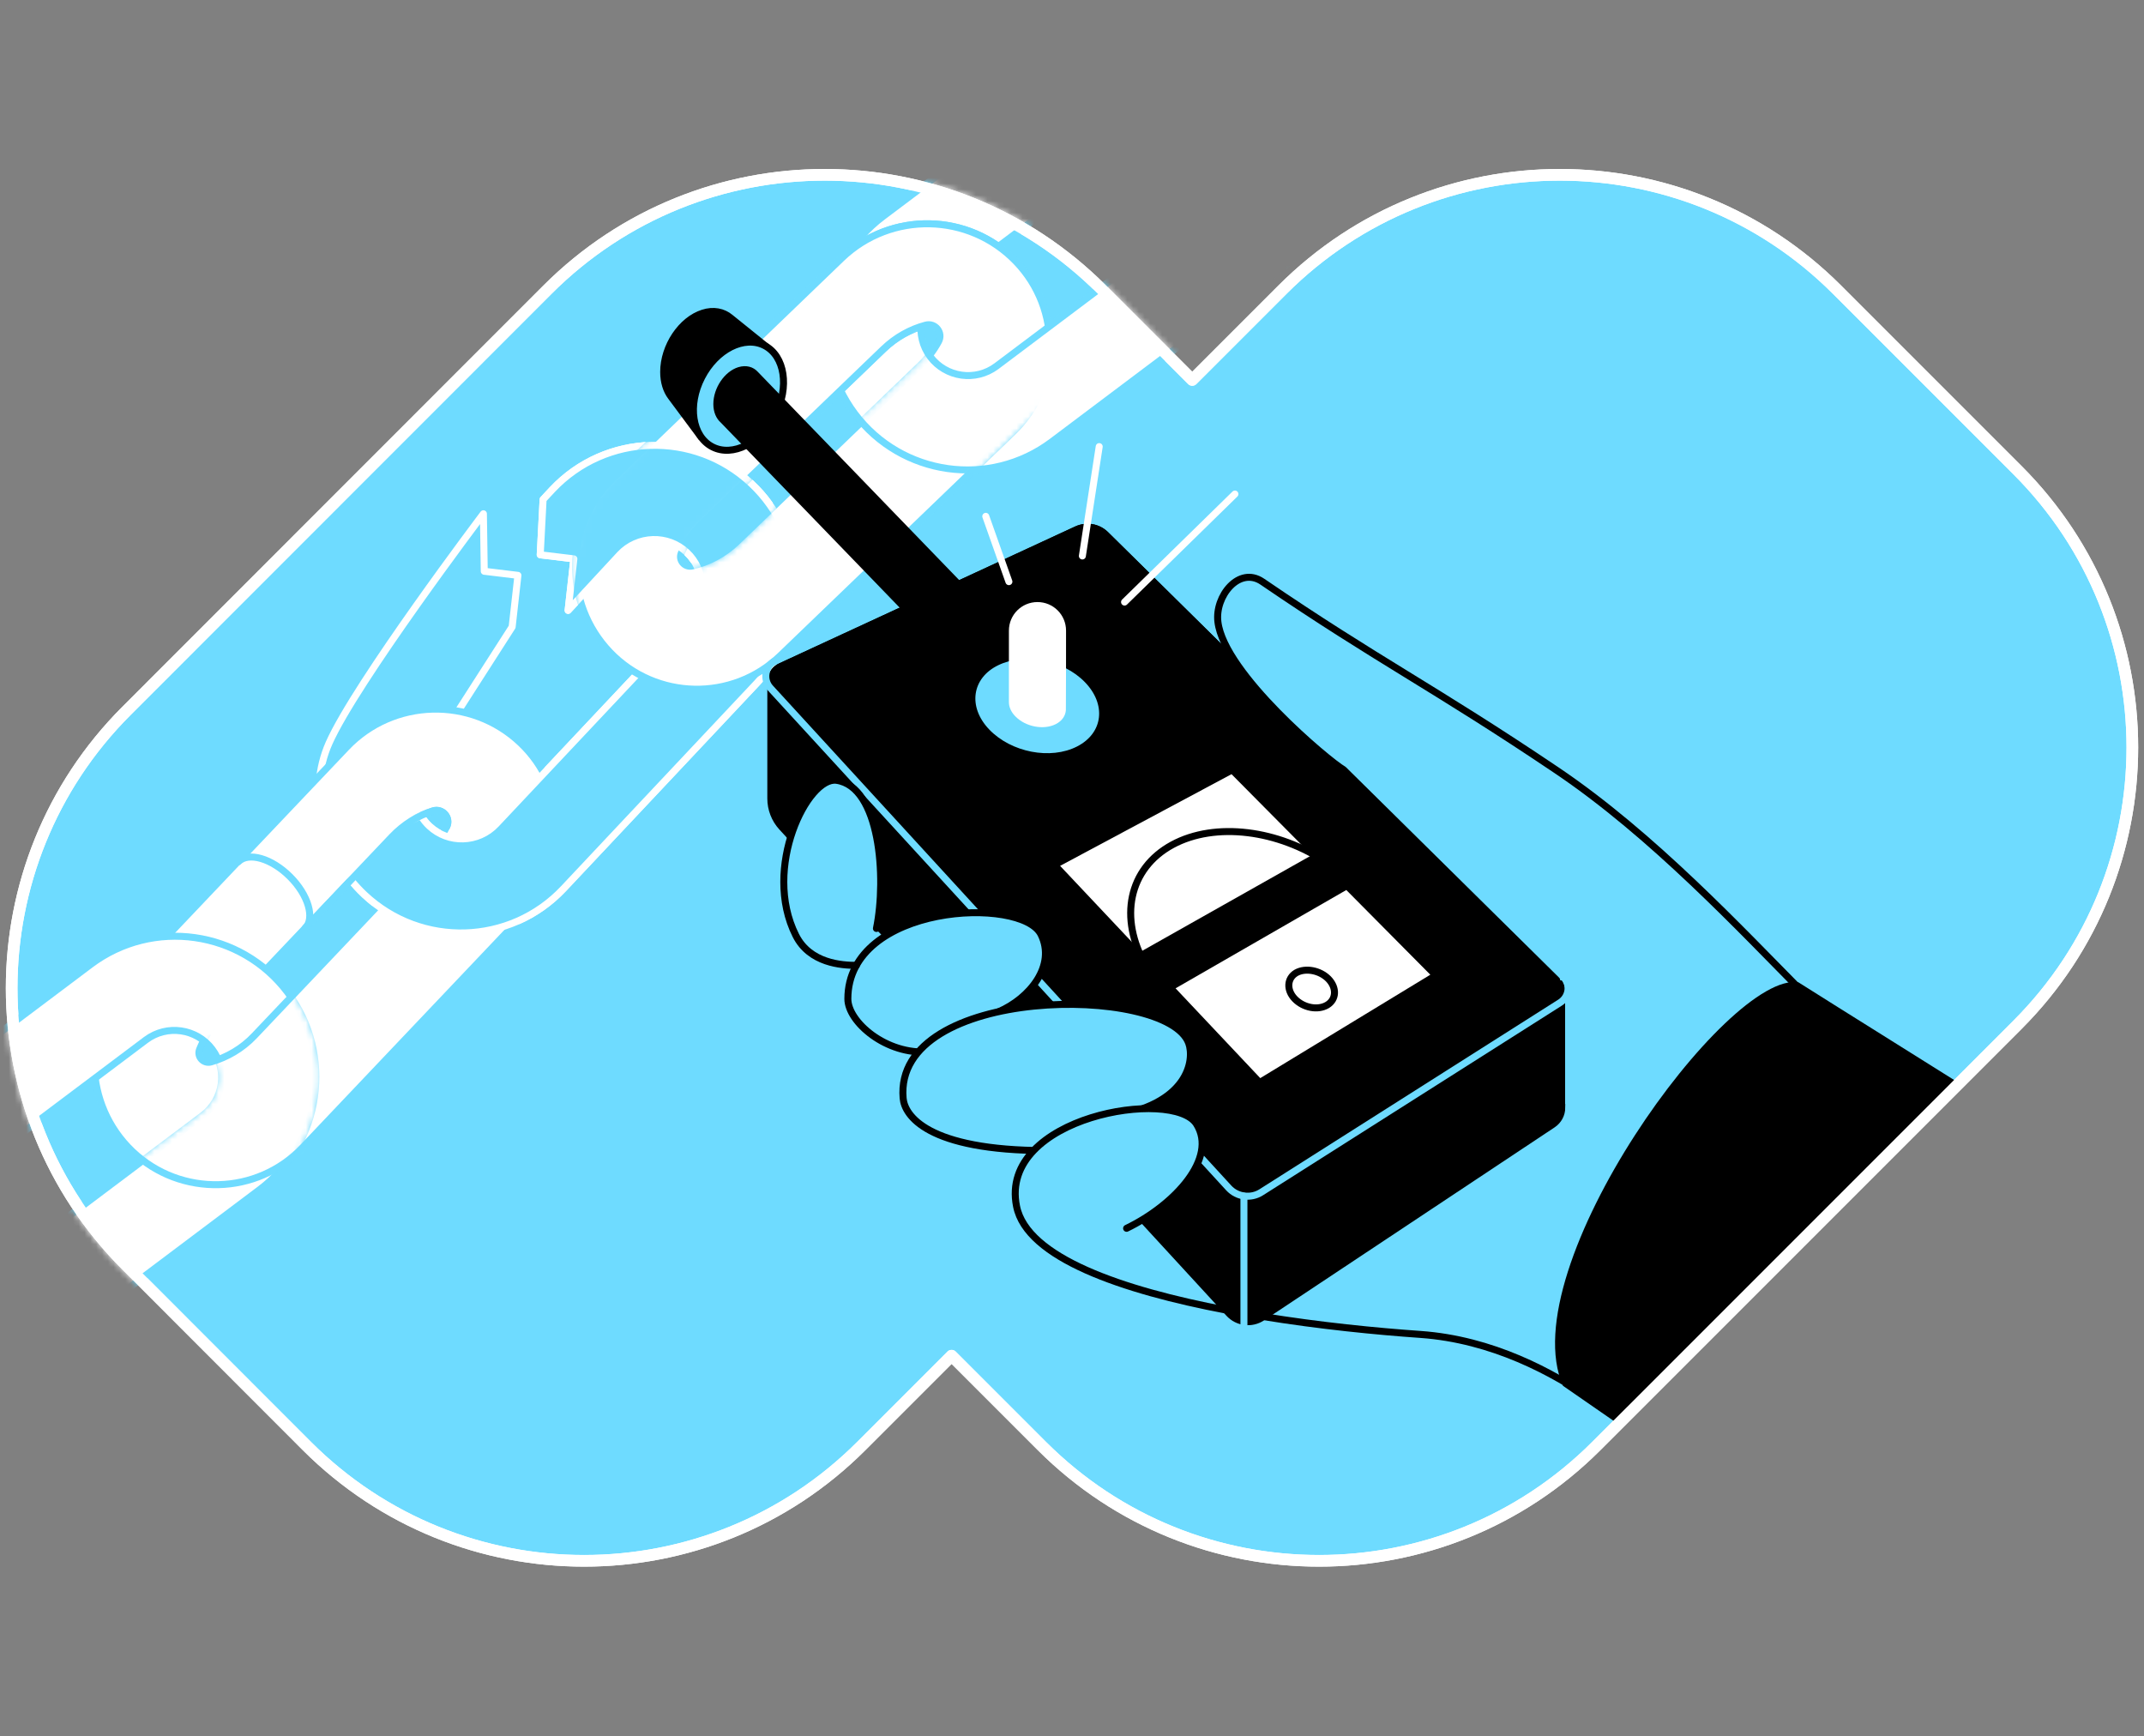 <svg width="368" height="298" viewBox="0 0 368 298" fill="none" xmlns="http://www.w3.org/2000/svg">
<rect x="0" y="0" width="368" height="298" fill="#808080" stroke="none"/>
<path d="M346.297 80.703L315.297 49.703C289.026 23.432 246.408 23.432 220.137 49.703L204.637 65.203L189.137 49.703C162.866 23.432 120.249 23.432 93.978 49.703L21.703 122.007C-4.568 148.278 -4.568 190.896 21.703 217.167L52.674 248.166C78.945 274.437 121.562 274.437 147.834 248.166L163.333 232.667L178.833 248.166C205.104 274.437 247.722 274.437 273.993 248.166L346.297 175.863C372.568 149.562 372.568 106.974 346.297 80.703Z" fill="#6EDBFF" stroke="white" stroke-width="2" stroke-miterlimit="10" stroke-linecap="round" stroke-linejoin="round"/>
<mask id="mask0" mask-type="alpha" maskUnits="userSpaceOnUse" x="1" y="29" width="366" height="240">
<path d="M346.297 80.703L315.297 49.703C289.026 23.432 246.408 23.432 220.137 49.703L204.637 65.203L189.137 49.703C162.866 23.432 120.249 23.432 93.978 49.703L21.703 122.007C-4.568 148.278 -4.568 190.896 21.703 217.167L52.674 248.166C78.945 274.437 121.562 274.437 147.834 248.166L163.333 232.667L178.833 248.166C205.104 274.437 247.722 274.437 273.993 248.166L346.297 175.863C372.568 149.562 372.568 106.974 346.297 80.703Z" fill="#6EDBFF" stroke="white" stroke-width="2" stroke-miterlimit="10" stroke-linecap="round" stroke-linejoin="round"/>
</mask>
<g mask="url(#mask0)">
<path d="M224.165 12.777C216.138 2.123 201.018 -0.037 190.334 7.99L151.511 37.18C140.857 45.208 138.697 60.328 146.724 71.012C154.751 81.666 169.872 83.826 180.555 75.799L219.378 46.609C230.033 38.581 232.193 23.432 224.165 12.777ZM209.599 33.853L171.039 62.839C167.449 65.524 162.37 64.794 159.684 61.233C156.999 57.643 157.729 52.564 161.29 49.878L199.85 20.892C203.44 18.207 208.519 18.937 211.205 22.498C213.89 26.088 213.19 31.167 209.599 33.853Z" fill="white" stroke="#6EDBFF" stroke-width="1.2" stroke-miterlimit="10" stroke-linecap="round" stroke-linejoin="round"/>
<path d="M174.397 44.886C166.311 36.479 152.913 36.217 144.477 44.302L105.275 82.016C96.868 90.102 96.605 103.5 104.691 111.936C112.602 120.167 125.708 120.43 133.939 112.519L173.842 74.135C182.074 66.224 182.337 53.118 174.397 44.886ZM158.05 62.634L126.467 92.991C124.248 95.122 121.621 96.494 118.819 97.136C117.505 97.428 116.396 96.115 116.951 94.889C117.797 93.02 119.023 91.269 120.6 89.751L151.658 59.89C153.759 57.876 156.241 56.504 158.868 55.803C160.532 55.336 161.933 57.117 161.086 58.635C160.298 60.094 159.276 61.437 158.05 62.634Z" fill="white" stroke="#6EDBFF" stroke-width="1.2" stroke-miterlimit="10" stroke-linecap="round" stroke-linejoin="round"/>
<path d="M128.947 82.979C119.227 73.843 103.932 74.31 94.795 84.03L93.219 85.723L92.723 95.21L98.502 95.91L97.51 104.755L106.413 95.151C109.478 91.882 114.615 91.736 117.884 94.801C121.154 97.866 121.3 103.004 118.235 106.273L85.162 141.418C82.097 144.687 76.96 144.833 73.691 141.768C70.421 138.703 70.275 133.566 73.34 130.296L87.906 107.586L88.899 98.742L83.119 98.041L82.973 88.175C82.973 88.175 61.081 117.132 56.469 127.552C52.674 136.163 55.272 146.701 62.569 153.561C72.29 162.697 87.585 162.23 96.722 152.51L129.998 117.132C139.164 107.411 138.668 92.116 128.947 82.979Z" fill="#6EDBFF" stroke="white" stroke-width="1.2" stroke-miterlimit="10" stroke-linecap="round" stroke-linejoin="round"/>
<path d="M89.337 127.494C80.871 119.467 67.473 119.817 59.446 128.282L21.966 167.747C13.939 176.212 14.289 189.61 22.754 197.638C31.044 205.49 44.15 205.169 52.002 196.879L90.096 156.742C97.977 148.452 97.626 135.346 89.337 127.494ZM73.807 145.971L43.654 177.759C41.552 179.978 38.955 181.466 36.211 182.255C34.926 182.605 33.759 181.35 34.255 180.094C35.014 178.197 36.152 176.387 37.641 174.811L67.298 143.578C69.312 141.476 71.706 139.987 74.304 139.17C75.938 138.645 77.427 140.338 76.668 141.885C75.938 143.344 74.975 144.716 73.807 145.971Z" fill="white" stroke="#6EDBFF" stroke-width="1.2" stroke-miterlimit="10" stroke-linecap="round" stroke-linejoin="round"/>
<path d="M49.376 170.317C41.348 159.662 26.228 157.502 15.544 165.53L-23.279 194.72C-33.933 202.747 -36.093 217.867 -28.066 228.551C-20.038 239.205 -4.918 241.365 5.766 233.338L44.588 204.148C55.243 196.121 57.374 180.971 49.376 170.317ZM34.81 191.421L-3.75 220.407C-7.341 223.092 -12.42 222.363 -15.105 218.801C-17.791 215.211 -17.061 210.132 -13.5 207.447L25.06 178.461C28.651 175.775 33.73 176.505 36.415 180.066C39.101 183.627 38.4 188.707 34.81 191.421Z" fill="white" stroke="#6EDBFF" stroke-width="1.2" stroke-miterlimit="10" stroke-linecap="round" stroke-linejoin="round"/>
<mask id="mask1" mask-type="alpha" maskUnits="userSpaceOnUse" x="-34" y="169" width="89" height="70">
<path d="M49.376 170.317C40.308 177.46 28.586 183.394 17.903 191.422L-23.279 194.72C-33.933 202.747 -36.093 217.868 -28.066 228.551C-20.038 239.206 -4.918 241.366 5.766 233.338L44.588 204.148C55.243 196.121 57.374 180.972 49.376 170.317ZM34.81 191.422L-3.75 220.407C-7.341 223.093 -12.42 222.363 -15.105 218.802C-17.791 215.211 -17.061 210.132 -13.5 207.447L22.821 184.017C26.411 181.332 29.925 181.285 36.415 180.067C39.101 183.628 38.4 188.707 34.81 191.422Z" fill="white" stroke="#6EDBFF" stroke-width="1.2" stroke-miterlimit="10" stroke-linecap="round" stroke-linejoin="round"/>
</mask>
<g mask="url(#mask1)">
<path d="M89.337 127.494C80.871 119.467 67.473 119.817 59.446 128.283L21.966 167.748C13.939 176.213 14.289 189.611 22.754 197.638C31.044 205.49 44.15 205.169 52.002 196.879L90.096 156.743C97.977 148.453 97.626 135.347 89.337 127.494ZM73.807 145.972L43.654 177.76C41.552 179.978 38.955 181.467 36.211 182.255C34.926 182.605 33.759 181.35 34.255 180.095C35.014 178.198 36.152 176.388 37.641 174.812L67.298 143.578C69.312 141.477 71.706 139.988 74.304 139.17C75.938 138.645 77.427 140.338 76.668 141.885C75.938 143.345 74.975 144.717 73.807 145.972Z" fill="white" stroke="#6EDBFF" stroke-width="1.2" stroke-miterlimit="10" stroke-linecap="round" stroke-linejoin="round"/>
</g>
<path d="M128.948 82.979C119.227 73.843 103.932 74.309 94.795 84.03L93.219 85.723L92.723 95.21L98.502 95.91L97.51 104.755L106.413 95.151C109.478 91.882 114.615 91.736 117.884 94.801C121.154 97.866 121.3 103.003 118.235 106.273L85.162 141.417C82.097 144.687 76.96 144.833 73.691 141.768C73.114 141.227 72.635 140.623 72.253 139.975L67.084 142.486L60.206 151.014C60.928 151.907 61.717 152.759 62.569 153.561C72.29 162.697 87.585 162.23 96.722 152.51L129.998 117.131C139.164 107.411 138.668 92.115 128.948 82.979Z" fill="#6EDBFF" stroke="white" stroke-width="1.2" stroke-miterlimit="10" stroke-linecap="round" stroke-linejoin="round"/>
<path d="M174.397 44.886C166.311 36.479 152.913 36.217 144.477 44.302L105.275 82.016C96.868 90.102 96.605 103.5 104.691 111.936C112.601 120.167 125.708 120.43 133.939 112.519L173.842 74.135C182.074 66.224 182.336 53.118 174.397 44.886ZM158.05 62.634L126.467 92.991C124.248 95.122 121.621 96.494 118.819 97.136C117.505 97.428 116.396 96.115 116.951 94.889C117.797 93.02 119.023 91.269 120.599 89.751L151.658 59.89C153.759 57.876 156.24 56.504 158.867 55.803C160.531 55.336 161.932 57.117 161.086 58.635C160.298 60.094 159.276 61.437 158.05 62.634Z" fill="white" stroke="#6EDBFF" stroke-width="1.2" stroke-miterlimit="10" stroke-linecap="round" stroke-linejoin="round"/>
<mask id="mask2" mask-type="alpha" maskUnits="userSpaceOnUse" x="98" y="37" width="83" height="77">
<path d="M174.397 44.886C166.311 36.479 152.913 36.217 144.477 44.302L105.275 82.016C96.868 90.102 96.605 103.5 104.691 111.936C104.691 116.802 120.603 92.471 128.835 84.56L173.842 74.135C182.074 66.224 182.336 53.118 174.397 44.886ZM158.05 62.634L126.467 92.991C124.248 95.122 121.621 96.494 118.819 97.136C117.505 97.428 116.396 96.115 116.951 94.889C117.797 93.02 119.023 91.269 120.599 89.751L151.658 59.89C153.759 57.876 156.24 56.504 158.867 55.803C160.531 55.336 161.932 57.117 161.086 58.635C160.298 60.094 159.276 61.437 158.05 62.634Z" fill="white" stroke="#6EDBFF" stroke-width="1.2" stroke-miterlimit="10" stroke-linecap="round" stroke-linejoin="round"/>
</mask>
<g mask="url(#mask2)">
<path d="M128.947 82.979C119.227 73.843 103.931 74.309 94.795 84.03L93.219 85.723L92.722 95.21L98.502 95.91L97.51 104.755L106.413 95.151C109.478 91.882 114.615 91.736 117.884 94.801C121.154 97.866 121.3 103.003 118.235 106.273L85.162 141.417C82.097 144.687 76.96 144.833 73.691 141.768C72.98 141.101 72.417 140.337 72.002 139.516C72.002 139.516 69.285 141.595 67.631 143.032C64.431 145.812 59.98 150.73 59.98 150.73C60.762 151.727 61.627 152.674 62.569 153.561C72.29 162.697 87.585 162.23 96.722 152.51L129.998 117.131C139.164 107.411 138.668 92.115 128.947 82.979Z" fill="#6EDBFF" stroke="white" stroke-width="1.2" stroke-miterlimit="10" stroke-linecap="round" stroke-linejoin="round"/>
</g>
<path d="M76.668 141.885C77.427 140.338 75.938 138.645 74.304 139.17C71.706 139.988 69.312 141.476 67.298 143.578L52.469 159.195" stroke="#6EDBFF" stroke-width="1.2" stroke-miterlimit="10" stroke-linecap="round" stroke-linejoin="round"/>
<mask id="mask3" mask-type="alpha" maskUnits="userSpaceOnUse" x="102" y="46" width="87" height="73">
<path d="M184.574 49.587C176.488 41.181 178.563 56.691 158.344 57.784L130.474 90.025C122.067 98.111 96.605 103.5 104.691 111.936C112.601 120.168 125.708 120.43 133.939 112.52L173.842 74.135C182.074 66.225 192.514 57.819 184.574 49.587ZM158.05 62.634L126.467 92.992C124.248 95.123 121.621 96.495 118.819 97.137C117.505 97.429 116.396 96.115 116.951 94.889C117.797 93.021 119.023 91.27 120.599 89.752L152.879 62.634C154.981 60.62 155.423 59.336 158.05 58.635C159.714 58.168 161.933 57.117 161.086 58.635C160.298 60.095 159.276 61.437 158.05 62.634Z" fill="white" stroke="#6EDBFF" stroke-width="1.2" stroke-miterlimit="10" stroke-linecap="round" stroke-linejoin="round"/>
</mask>
<g mask="url(#mask3)">
<path d="M224.165 12.778C216.138 2.123 201.018 -0.037 190.334 7.991L151.511 37.181C140.857 45.208 138.697 60.328 146.724 71.012C154.751 81.666 169.872 83.826 180.555 75.799L219.378 46.609C230.033 38.582 232.193 23.432 224.165 12.778ZM209.599 33.853L171.039 62.839C167.449 65.524 162.37 64.794 159.684 61.233C156.999 57.643 157.729 52.564 161.29 49.878L199.85 20.893C203.44 18.207 208.519 18.937 211.205 22.498C213.89 26.088 213.19 31.168 209.599 33.853Z" fill="white" stroke="#6EDBFF" stroke-width="1.2" stroke-miterlimit="10" stroke-linecap="round" stroke-linejoin="round"/>
</g>
<path d="M268.067 190.078C268.067 191.246 267.483 192.326 266.52 192.968L216.634 226.099C214.824 227.295 212.431 227.004 210.971 225.427L134.202 141.944C132.976 140.601 132.304 138.85 132.304 137.04V117.833C132.304 117.337 132.8 117.015 133.238 117.191L268.038 170.112V190.078H268.067Z" fill="black" stroke="black" stroke-width="1.2" stroke-miterlimit="10" stroke-linecap="round"/>
<path d="M266.725 172.768L216.489 204.614C214.708 205.753 212.344 205.432 210.914 203.885L133.064 119C131.721 117.541 132.188 115.205 133.998 114.388L184.818 90.89C186.481 90.131 188.437 90.452 189.751 91.737L267.221 168.185C268.535 169.528 268.301 171.747 266.725 172.768Z" fill="black" stroke="black" stroke-width="1.2" stroke-miterlimit="10" stroke-linecap="round"/>
<path d="M266.725 172.768L216.489 204.614C214.708 205.753 212.344 205.432 210.914 203.885L133.064 119C131.721 117.541 132.188 115.205 133.998 114.388L184.818 90.89C186.481 90.131 188.437 90.452 189.751 91.737L267.221 168.185C268.535 169.528 268.301 171.747 266.725 172.768Z" fill="black" stroke="black" stroke-width="1.2" stroke-miterlimit="10" stroke-linecap="round"/>
<path d="M268.272 167.514C269.614 168.828 269.381 171.046 267.775 172.068L216.488 204.615C214.708 205.753 212.343 205.432 210.913 203.885L132.217 118.066C130.874 116.607 131.341 114.176 133.151 113.359" stroke="#6EDBFF" stroke-width="1.2" stroke-miterlimit="10" stroke-linecap="round" stroke-linejoin="round"/>
<path d="M225.158 146.76L195.822 163.31L181.957 148.599L211.38 132.865L225.158 146.76Z" fill="white"/>
<path d="M245.504 167.28L216.314 185.028L201.777 169.615L231.084 152.744L245.504 167.28Z" fill="white"/>
<path d="M186.189 117.044C189.926 120.868 189.371 125.801 184.876 128.107C180.322 130.443 173.55 129.129 169.784 125.188C166.077 121.306 166.807 116.344 171.361 114.155C175.885 111.965 182.482 113.25 186.189 117.044Z" fill="#6EDBFF"/>
<path d="M196.668 165.675C191.998 157.618 193.691 149.066 201.222 144.979C208.607 140.98 219.466 142.439 227.756 148.044" stroke="black" stroke-width="1.2" stroke-miterlimit="10" stroke-linecap="round"/>
<path d="M228.019 168.01C229.478 169.528 229.391 171.513 227.814 172.476C226.209 173.439 223.728 172.972 222.239 171.425C220.78 169.907 220.896 167.893 222.473 166.959C224.078 166.054 226.559 166.521 228.019 168.01Z" stroke="black" stroke-width="1.2" stroke-miterlimit="10" stroke-linecap="round"/>
<path d="M182.978 108.229C182.978 105.515 180.789 103.325 178.074 103.325C175.36 103.325 173.17 105.515 173.17 108.229V120.489C173.17 121.307 173.521 122.182 174.28 122.941C176.002 124.722 179.096 125.335 181.198 124.284C182.307 123.729 182.891 122.824 182.949 121.861C182.978 121.686 182.978 108.229 182.978 108.229Z" fill="white"/>
<path d="M213.511 229.865V205.287" stroke="#6EDBFF" stroke-width="1.2" stroke-miterlimit="10" stroke-linecap="round" stroke-linejoin="round"/>
<path d="M125.357 54.52C124.131 53.498 122.467 53.148 120.657 53.732C116.95 54.899 113.914 59.424 113.914 63.831C113.914 65.554 114.381 67.013 115.17 68.064L120.336 75.011L130.845 61.029L131.516 59.482L125.357 54.52Z" fill="black" stroke="black" stroke-width="1.2" stroke-miterlimit="10" stroke-linecap="round" stroke-linejoin="round"/>
<path d="M133.06 71.245C135.533 66.444 134.715 61.097 131.232 59.303C127.75 57.509 122.921 59.946 120.448 64.747C117.975 69.549 118.793 74.895 122.275 76.689C125.758 78.484 130.586 76.046 133.06 71.245Z" fill="#6EDBFF" stroke="black" stroke-width="1.2" stroke-miterlimit="10" stroke-linecap="round"/>
<path d="M167.829 102.858L130.086 63.831C129.298 62.955 128.101 62.605 126.729 63.013C124.365 63.743 122.438 66.575 122.438 69.348C122.438 70.72 122.934 71.829 123.693 72.5L156.824 106.769L167.829 102.858Z" fill="black"/>
<path d="M211.964 84.789L193.02 103.325" stroke="white" stroke-width="1.2" stroke-miterlimit="10" stroke-linecap="round" stroke-linejoin="round"/>
<path d="M185.781 95.415L188.671 76.646" stroke="white" stroke-width="1.2" stroke-miterlimit="10" stroke-linecap="round" stroke-linejoin="round"/>
<path d="M169.201 88.614L173.171 99.823" stroke="white" stroke-width="1.2" stroke-miterlimit="10" stroke-linecap="round" stroke-linejoin="round"/>
<path d="M309.78 170.637C298.863 159.632 283.743 143.344 267.134 132.165C246.029 117.949 236.192 113.687 216.664 99.822C214.592 98.333 208.754 102.245 209.045 106.74C209.6 115.672 228.077 130.647 230.588 132.077C242.789 144.132 254.991 156.159 267.192 168.214" fill="#6EDBFF"/>
<path d="M159.451 180.504C152.095 181.087 145.527 175.366 145.527 171.426C145.527 155.108 175.418 153.707 178.687 160.392C181.285 165.704 176.79 171.309 171.39 173.644C171.185 175.483 174.455 176.68 174.25 178.519L159.451 180.504Z" fill="#6EDBFF"/>
<path d="M149.264 167.164L146.987 165.676C144.477 165.676 138.989 165.326 136.596 160.538C130.758 148.921 138.639 133.362 143.572 133.917C151.599 134.851 151.949 150.497 150.198 159.254C151.307 160.626 155.16 164.041 156.094 165.647L149.264 167.164Z" fill="#6EDBFF"/>
<path d="M335.642 185.495C326.097 179.482 318.216 174.607 308.7 168.594C296.586 166.521 259.369 217.604 268.272 237.832L277.175 243.992L335.642 185.495Z" fill="black"/>
<path d="M309.78 170.638C298.863 159.633 283.742 143.345 267.133 132.165C246.029 117.95 236.455 113.338 216.664 99.823C212.665 97.108 208.49 102.333 209.045 106.741C210.125 115.644 228.077 130.647 230.587 132.078C242.789 144.133 254.99 156.159 267.192 168.215" stroke="black" stroke-width="1.2" stroke-miterlimit="10" stroke-linecap="round" stroke-linejoin="round"/>
<path d="M159.451 180.504C152.095 181.087 145.527 175.366 145.527 171.426C145.527 155.108 175.418 153.707 178.687 160.392C181.285 165.704 176.79 171.309 171.39 173.644" stroke="black" stroke-width="1.2" stroke-miterlimit="10" stroke-linecap="round" stroke-linejoin="round"/>
<path d="M146.987 165.676C144.477 165.676 138.989 165.326 136.595 160.538C130.757 148.921 138.668 133.246 143.572 133.917C151.045 134.968 152.212 150.585 150.432 159.342" stroke="black" stroke-width="1.2" stroke-miterlimit="10" stroke-linecap="round" stroke-linejoin="round"/>
<path d="M179.65 197.464C159.042 197.464 155.247 191.363 155.014 188.473C153.35 169.062 200.288 168.887 204.024 179.016C205.075 181.876 204.053 189.67 190.275 192.209C189.662 194.224 195.705 194.311 195.092 196.325L179.65 197.464Z" fill="#6EDBFF"/>
<path d="M179.65 197.464C159.042 197.464 155.247 191.363 155.014 188.473C153.35 169.062 200.288 168.887 204.024 179.016C205.075 181.876 204.053 189.757 190.275 191.655C189.662 193.669 195.705 194.311 195.092 196.325L179.65 197.464Z" stroke="black" stroke-width="1.2" stroke-miterlimit="10" stroke-linecap="round" stroke-linejoin="round"/>
<path d="M197.69 221.895C185.431 218.48 175.798 213.663 174.455 207.008C171.332 191.567 201.397 186.604 205.338 192.88C209.016 198.718 201.602 206.775 193.341 210.774" fill="#6EDBFF"/>
<path d="M210.475 224.843C192.669 221.457 176.264 215.882 174.484 207.037C171.36 191.596 201.426 186.633 205.367 192.909C209.045 198.747 201.63 206.804 193.37 210.803" stroke="black" stroke-width="1.2" stroke-miterlimit="10" stroke-linecap="round" stroke-linejoin="round"/>
<path d="M273.701 240.49C266.491 235.44 256.07 229.894 243.84 229.018C236.279 228.493 226.501 227.529 216.664 225.924" stroke="black" stroke-width="1.2" stroke-miterlimit="10" stroke-linecap="round" stroke-linejoin="round"/>
</g>
<path d="M40.91 147.898C42.662 146.147 46.632 147.315 49.784 150.467C52.937 153.62 54.104 157.619 52.353 159.341" stroke="#6EDBFF" stroke-width="1.2" stroke-miterlimit="10" stroke-linecap="round" stroke-linejoin="round"/>
<path d="M346.297 80.703L315.297 49.703C289.026 23.432 246.408 23.432 220.137 49.703L204.637 65.203L189.137 49.703C162.866 23.432 120.249 23.432 93.978 49.703L21.703 122.007C-4.568 148.278 -4.568 190.896 21.703 217.167L52.674 248.166C78.945 274.437 121.562 274.437 147.834 248.166L163.333 232.667L178.833 248.166C205.104 274.437 247.722 274.437 273.993 248.166L346.297 175.863C372.568 149.562 372.568 106.974 346.297 80.703Z" stroke="white" stroke-width="2" stroke-miterlimit="10" stroke-linecap="round" stroke-linejoin="round"/>
</svg>
